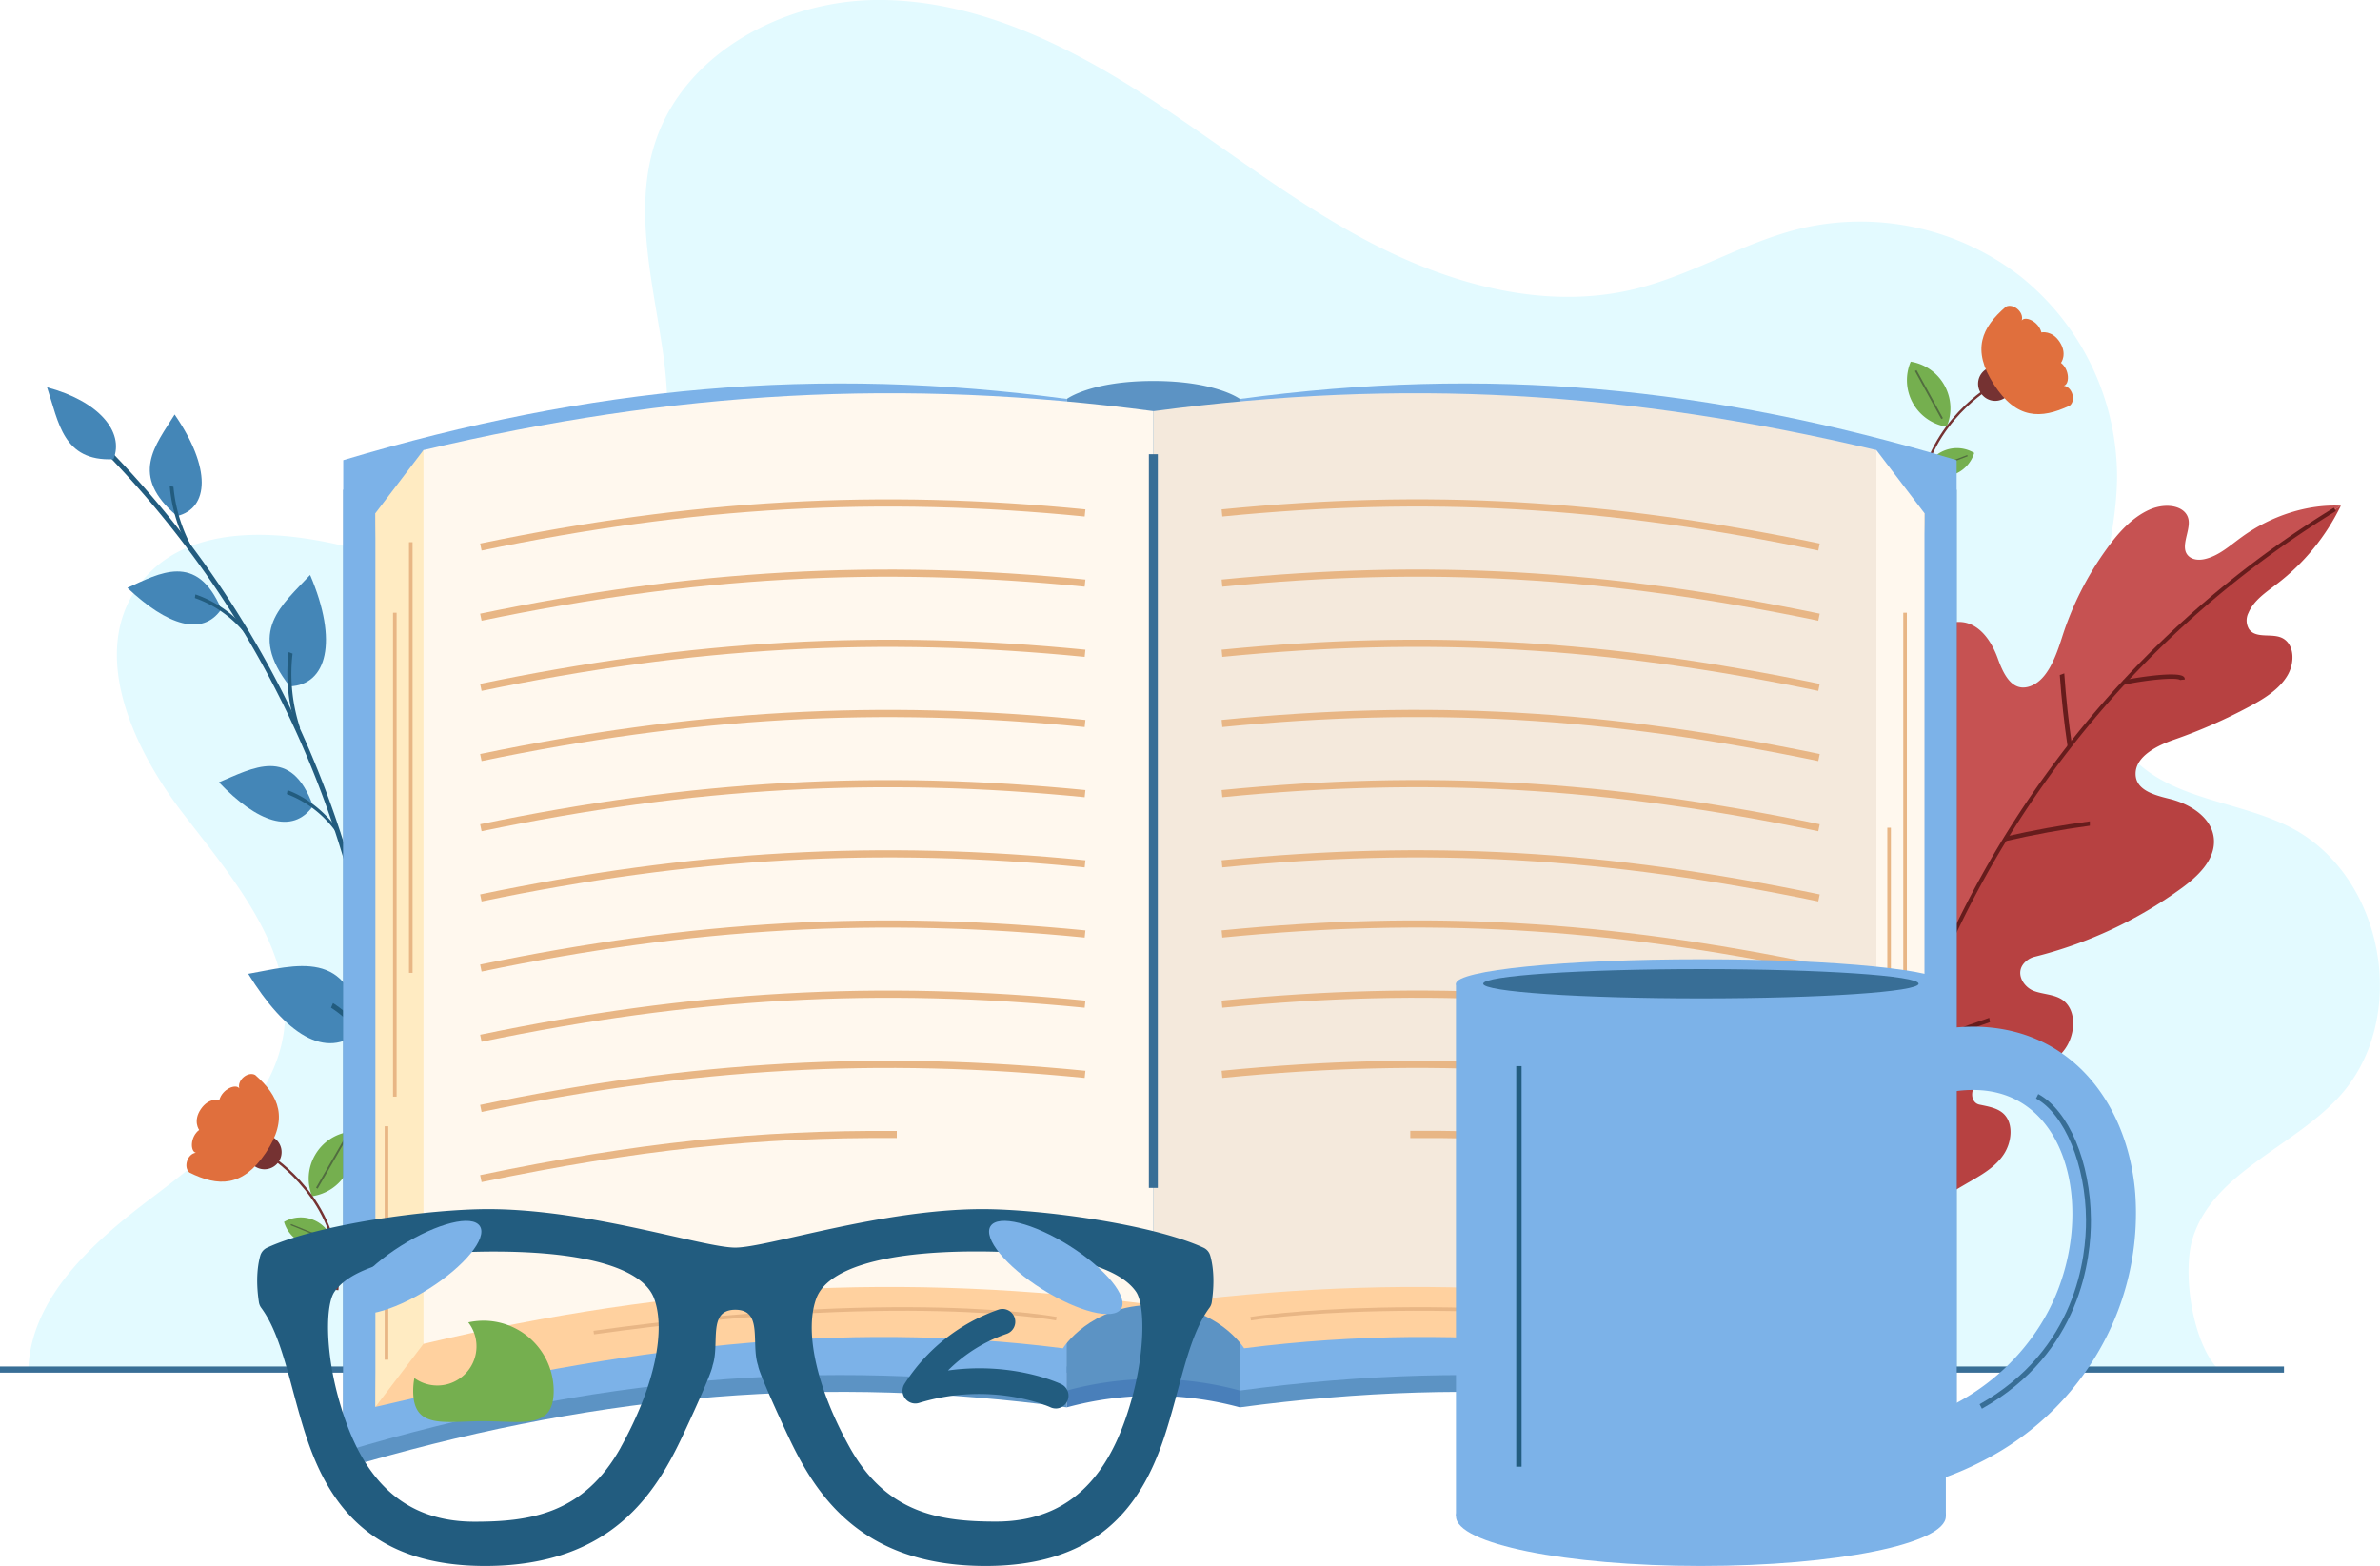 <svg xmlns="http://www.w3.org/2000/svg" viewBox="0 0 794.69 522.89"><defs><style>.cls-1{fill:#e3faff;}.cls-2{fill:#386e96;}.cls-3{fill:#225c7f;}.cls-4{fill:#4486b7;}.cls-5{fill:#c65252;}.cls-6{fill:#b74141;}.cls-7{fill:#661c1c;}.cls-8{fill:#75af4f;}.cls-9{fill:#516d3f;}.cls-10{fill:#753232;}.cls-11{fill:#e06f3d;}.cls-12{fill:#5c93c4;}.cls-13{fill:#497fba;}.cls-14{fill:#7cb2e8;}.cls-15{fill:#ffd19f;}.cls-16{fill:#ffebc2;}.cls-17{fill:#fff8ee;}.cls-18{fill:#e8b685;}.cls-19{fill:#f4e9dc;}</style></defs><g id="Слой_2" data-name="Слой 2"><g id="OBJECTS"><path class="cls-1" d="M9.43,457.87c.58-24.29,21.28-42.82,40.75-57.54s41-31.42,44.55-55.46c4-27.44-16.85-51.43-33.79-73.48s-31.07-53.64-14.56-76,51-18.52,77.8-10.59,58.7,16.73,80.42-.79c18.63-15,20.18-42.59,16.79-66.18s-10.07-48.07-2.49-70.68C228.69,17.93,261,.45,292,0s60.56,13.06,86.74,29.57,50.28,36.29,77.64,50.79,59.36,23.49,89.48,16.15c19.36-4.72,36.69-15.85,56.1-20.38a87.24,87.24,0,0,1,72.74,16.21,85.87,85.87,0,0,1,32.19,66.77c-.09,16.49-5,32.58-6.58,49s.91,34.62,12.86,46.08c13.47,12.92,34.49,13.47,51.21,21.87,32,16.06,40.65,64.71,16.16,90.69C765,383.29,739.05,391.7,732.2,413.3c-3.74,11.79,0,36.2,9.13,44.57Z"/><rect class="cls-2" y="456.29" width="762.63" height="2.05"/><path class="cls-3" d="M123.25,438.24l1.59.29a330.48,330.48,0,0,0-92.93-293c-.38.38-.76.76-1.13,1.15A328.85,328.85,0,0,1,123.25,438.24Z"/><path class="cls-4" d="M133.78,389.35c14.45,7.48,28.62-7.26,30.71-40.12C147.5,355.6,128.4,358.69,133.78,389.35Z"/><path class="cls-3" d="M128.86,408a83.34,83.34,0,0,1,12.82-31c-.4-.48-.81-1-1.22-1.43a84.27,84.27,0,0,0-13.23,32Z"/><path class="cls-4" d="M120.42,344.17c-11.73,10.2-25.28.86-37.54-19C98.44,322.45,117.3,316.1,120.42,344.17Z"/><path class="cls-3" d="M128,359.25c-5.63-15.9-17.43-22.71-17.47-22.76l.66-1.54c.42.28,12,7,17.87,23.56C128.74,358.76,128.39,359,128,359.25Z"/><path class="cls-4" d="M104.51,269.14c-6.86,9.7-18.71,5.38-31.42-7.92C84.32,256.55,97.24,248.8,104.51,269.14Z"/><path class="cls-3" d="M112.94,278.9a35.65,35.65,0,0,0-17.16-13.75c.08-.43.16-.85.23-1.28.37.13,10.14,3.24,17.58,14.29Z"/><path class="cls-4" d="M125.24,308.18c13.3,3,21.67-11.52,17.37-38.1C129.94,278.34,114.77,284.62,125.24,308.18Z"/><path class="cls-3" d="M125.05,324.06a65.21,65.21,0,0,1,4.19-27.34l-1.28-.9a66,66,0,0,0-4.31,28.26Z"/><path class="cls-4" d="M96.76,229.18c12.31-.44,16.33-14.91,6.79-37.2C94.24,202,82.29,210.87,96.76,229.18Z"/><path class="cls-3" d="M100.2,243.1a57.94,57.94,0,0,1-2.51-24.85l-1.32-.5A58.69,58.69,0,0,0,99,243.45Z"/><path class="cls-4" d="M73.9,203.43c-6.3,9.19-18.05,5.45-31.37-7.15C53.23,191.44,65.73,184.16,73.9,203.43Z"/><path class="cls-3" d="M82.68,212.61A37.32,37.32,0,0,0,65.09,199.7c0-.41.11-.81.16-1.22a38.14,38.14,0,0,1,18.31,13.41Z"/><path class="cls-4" d="M59.12,172.32c10.72-2.61,11.52-16-.81-33.91C51.91,148.76,43,158.75,59.12,172.32Z"/><path class="cls-3" d="M64.76,183.94a51.84,51.84,0,0,1-6.85-21.4l-1.24-.21a52.3,52.3,0,0,0,7.08,22.14Z"/><path class="cls-4" d="M37.88,153.33c3.74-9.2-5.05-19.47-22.17-24C19.61,141,21,154.14,37.88,153.33Z"/><path class="cls-5" d="M781.66,168.86c-10.9-.57-23.18,3.23-33.11,10.45-4,2.87-7.66,6.3-12.4,7.37-2.14.48-4.2.17-5.46-1.08-2.73-2.71.34-7.59.14-11.4-.27-5.16-7.17-6.67-13.15-4s-10.72,8.1-14.52,13.46a103.9,103.9,0,0,0-14.59,29c-2.08,6.5-5,14.86-11.14,16.62-5.8,1.68-8.58-4.45-10.41-9.54-2.69-7.4-8.43-14.67-17.44-11.15-7.66,3-13.31,12.47-16.59,20.87-9.19,23.17-9.82,47.06-3.25,65.52a8.21,8.21,0,0,1,.44,3.43,6.86,6.86,0,0,1-10,5.84c-3-1.64-5.16-4.93-8.57-5.5-6.07-1.07-13.19,8.12-14.22,16.61s2.2,15.43,6.09,20.77c2.27,3.13,4.82,6,7.11,9.07s-.84,8.93-4.16,7.66c-2.86-1.12-5.81-2.58-8.82-1.5-4.51,1.6-7.54,8.87-7.31,14.87s2.76,10.83,5.39,15.15c8,13.07,16.22,23.83,27,32.68h0A333.57,333.57,0,0,1,781.66,168.86Z"/><path class="cls-6" d="M679.4,319.46a141.89,141.89,0,0,0,49.12-22.95c5.27-3.87,10.7-9,10.74-15.4.06-7.58-7.5-12.56-14.84-14.36-5-1.24-11.37-2.86-11.34-8.39,0-5.9,7.36-9.49,13-11.43a174.26,174.26,0,0,0,25.27-11.14c4.73-2.56,9.59-5.55,12.36-10.11s2.41-11.14-2.22-12.88c-3.42-1.27-8.34.41-10.53-2.72a5.59,5.59,0,0,1-.21-5.39c1.79-4.25,5.83-6.87,9.47-9.67a73,73,0,0,0,21.4-26.16A333.57,333.57,0,0,0,622.74,414.1c12.64-6,23.51-12.9,35.6-19.89,4-2.31,8.12-4.8,10.75-8.81s3.25-10,.17-13.26c-2.06-2.16-5.29-2.65-8.29-3.29-3.51-.72-3.17-6.54.45-7.43s7.19-1.34,10.76-2c6.11-1.2,12.5-3.35,16.66-8.28s4.89-13.52,0-17.15c-2.74-2-6.48-1.91-9.67-3.08-3.67-1.32-6.78-6.49-2.6-10A6.77,6.77,0,0,1,679.4,319.46Z"/><path class="cls-7" d="M621,457.3l-1.31,0A334.23,334.23,0,0,1,779.29,169.54c.22.37.45.74.68,1.11A332.9,332.9,0,0,0,621,457.3Z"/><path class="cls-7" d="M636.76,352.22c-.11-.5-.21-1-.31-1.51q13.83-6.18,27.77-10.85l.24,1.45Q650.57,346,636.76,352.22Z"/><path class="cls-7" d="M645.87,325.4q-4.22-9.73-7.87-19.94l1.3-.91q3.62,10.21,7.81,19.94Z"/><path class="cls-7" d="M669.52,280.89v-1.53q14.24-3.25,28.29-5.11c0,.49,0,1,0,1.46Q683.74,277.62,669.52,280.89Z"/><path class="cls-7" d="M690.38,249.32q-1.74-11.76-2.61-23.93l1.5-.54q.84,12.15,2.55,23.91Z"/><path class="cls-7" d="M709,228.68c0-.49,0-1,0-1.48,3-.77,18.2-3.24,20.16-1.21a1,1,0,0,1,.33.91l-1.45.13a.17.17,0,0,0,0,.12C727.39,226.09,717.7,226.82,709,228.68Z"/><path class="cls-7" d="M624.93,396.68A334.13,334.13,0,0,1,606,367.41l1.11-1.19a334.35,334.35,0,0,0,18.81,29.28Z"/><path class="cls-8" d="M105.21,385.65a15.71,15.71,0,0,0-1,13.77,15.76,15.76,0,0,0,12.4-21.49A15.74,15.74,0,0,0,105.21,385.65Z"/><rect class="cls-9" x="101.22" y="388.51" width="18.29" height="0.62" transform="translate(-281.62 290.28) rotate(-60.04)"/><path class="cls-8" d="M101.4,415.27a11.24,11.24,0,0,0,9.8-.67A11.22,11.22,0,0,0,94.84,408,11.21,11.21,0,0,0,101.4,415.27Z"/><rect class="cls-9" x="102.91" y="404.82" width="0.44" height="13.02" transform="translate(-316.78 352.16) rotate(-67.9)"/><path class="cls-10" d="M93.05,387.91h0a5.72,5.72,0,0,1-7.94,1.55l-.21-.15,6.4-9.48.21.14A5.71,5.71,0,0,1,93.05,387.91Z"/><path class="cls-10" d="M113,430.82l-.78-.08c2.44-26.36-17.8-41.42-21.89-44.17l.45-.66C94.94,388.71,115.51,404,113,430.82Z"/><path class="cls-11" d="M79.9,363.42c-1.1-1.63-5.64.15-6.65,3.86,0,0-3.52-.89-6.21,3.1s-.54,6.92-.54,6.92c-3.06,2.33-3,7.19-1.09,7.61-2.87.35-4.24,4.86-2.17,6.6,9.6,4.78,17.74,4.94,25.47-6.53s4.53-19-3.51-26.05C82.81,357.65,79.14,360.62,79.9,363.42Z"/><path class="cls-8" d="M649.29,128.72A15.73,15.73,0,0,1,650,142.5a15.75,15.75,0,0,1-12-21.74A15.72,15.72,0,0,1,649.29,128.72Z"/><rect class="cls-9" x="643.77" y="122.63" width="0.62" height="18.29" transform="translate(16.08 326.24) rotate(-28.77)"/><path class="cls-8" d="M652.49,158.41a11.23,11.23,0,0,1-9.78-.87,11.2,11.2,0,0,1,16.49-6.3A11.18,11.18,0,0,1,652.49,158.41Z"/><rect class="cls-9" x="644.34" y="154.21" width="13.02" height="0.44" transform="translate(-12.26 242.38) rotate(-20.9)"/><path class="cls-10" d="M661.4,131.23h0a5.73,5.73,0,0,0,7.91,1.71l.22-.14-6.2-9.62-.22.14A5.73,5.73,0,0,0,661.4,131.23Z"/><path class="cls-10" d="M640.54,173.71l.79-.06c-1.89-26.4,18.66-41,22.8-43.71l-.43-.66C659.5,132,638.62,146.86,640.54,173.71Z"/><path class="cls-11" d="M675.07,107c1.13-1.59,5.62.27,6.56,4,0,0,3.54-.81,6.14,3.23s.4,6.93.4,6.93c3,2.39,2.85,7.26.93,7.63,2.86.41,4.14,4.95,2,6.65-9.69,4.58-17.84,4.57-25.33-7.06s-4.13-19,4.05-26C672.27,101.19,675.88,104.24,675.07,107Z"/><path class="cls-12" d="M114.61,163.54c82.7-24.75,158.9-31.57,241.61-20.44V469.93C276,459.14,202.42,465.23,122,488.2l-7.44-3.44S114.6,276.41,114.61,163.54Z"/><path class="cls-12" d="M653.33,163.54C570.62,138.79,496.71,132,414,143.1V469.93c80.24-10.79,151.52-4.7,231.9,18.27l7.43-3.44Z"/><path class="cls-13" d="M356.22,143.1s8-11.68,28.89-11.68S414,143.1,414,143.1V469.93a110.32,110.32,0,0,0-57.78,0Z"/><path class="cls-14" d="M114.61,153.65c82.7-24.75,158.9-31.56,241.61-20.44V464.32C273.51,453.19,197.31,460,114.6,484.76,114.6,369.2,114.6,269.21,114.61,153.65Z"/><path class="cls-14" d="M653.33,153.65C570.62,128.9,496.71,122.09,414,133.21V464.32c82.71-11.13,156.62-4.32,239.33,20.44Z"/><path class="cls-12" d="M356.22,133.21s8-6,28.89-6,28.89,6,28.89,6V464.32a110,110,0,0,0-57.78,0Z"/><path class="cls-15" d="M355.41,420.83c2.88-88.93,17.4-175,17.4-264.64-83.55-11.1-163.91-4.6-247.47,15.18,0,41.82,17.3,81.32,17.3,123.14,0,57.65-17.3,117.62-17.3,175.28C208.9,450,279.81,440.64,354.92,450.21c0,0,8.93-14.48,30.24-14.48Z"/><polygon class="cls-16" points="173.69 198.58 159.74 177.71 161.18 156.41 141.41 150.29 125.34 171.37 125.34 469.79 141.41 448.71 158.23 200.01 173.69 198.58"/><path class="cls-17" d="M141.41,150.29c83.55-19.78,160.2-24.08,243.75-13V435.73c-83.55-11.1-160.2-6.8-243.75,13Z"/><path class="cls-18" d="M160.8,183.83l-.48-2.34c70.79-14.7,133.13-18.21,202.1-11.4l-.24,2.38C293.46,165.68,231.35,169.19,160.8,183.83Z"/><path class="cls-18" d="M160.8,207.26l-.48-2.34c70.79-14.7,133.12-18.21,202.1-11.4l-.24,2.38C293.46,189.11,231.35,192.62,160.8,207.26Z"/><path class="cls-18" d="M160.8,230.7l-.48-2.35c70.79-14.69,133.13-18.21,202.1-11.4l-.24,2.39C293.46,212.55,231.35,216.05,160.8,230.7Z"/><path class="cls-18" d="M160.8,254.13l-.48-2.35c70.79-14.69,133.12-18.21,202.1-11.39l-.24,2.38C293.46,236,231.35,239.48,160.8,254.13Z"/><path class="cls-18" d="M160.8,277.56l-.48-2.34c70.79-14.7,133.13-18.21,202.1-11.4l-.24,2.38C293.46,259.41,231.35,262.91,160.8,277.56Z"/><path class="cls-18" d="M160.8,301l-.48-2.34c70.79-14.7,133.12-18.21,202.1-11.4l-.24,2.38C293.46,282.84,231.35,286.35,160.8,301Z"/><path class="cls-18" d="M160.8,324.42l-.48-2.34c70.79-14.7,133.13-18.21,202.1-11.4l-.24,2.38C293.46,306.27,231.35,309.78,160.8,324.42Z"/><path class="cls-18" d="M160.8,347.86l-.48-2.35c70.79-14.69,133.12-18.21,202.1-11.4l-.24,2.39C293.46,329.71,231.35,333.21,160.8,347.86Z"/><path class="cls-18" d="M160.8,371.29l-.48-2.35c70.79-14.69,133.13-18.21,202.1-11.39l-.24,2.38C293.46,353.14,231.35,356.64,160.8,371.29Z"/><path class="cls-18" d="M160.8,394.72l-.48-2.34c52.12-10.82,92.42-15.09,139.12-14.74V380C252.89,379.67,212.74,383.94,160.8,394.72Z"/><rect class="cls-18" x="136.56" y="181.04" width="1.2" height="143.82"/><rect class="cls-18" x="131.23" y="204.6" width="1.2" height="161.58"/><rect class="cls-18" x="128.45" y="376.07" width="1.2" height="77.96"/><path class="cls-18" d="M198.33,445.56l-.16-1.19c102.72-14.37,154.16-4.73,154.67-4.63l-.23,1.18C352.1,440.82,300.82,431.22,198.33,445.56Z"/><path class="cls-15" d="M414.91,420.83c-2.87-88.93-17.4-175-17.4-264.64,83.56-11.1,161.52-4.6,245.08,15.18,0,41.82-17.3,81.32-17.3,123.14,0,57.65,17.3,117.62,17.3,175.28C559,450,490.51,440.64,415.41,450.21c0,0-8.93-14.48-30.25-14.48Z"/><polygon class="cls-17" points="594.24 198.58 608.2 177.71 606.75 156.41 626.53 150.29 642.59 171.37 642.59 469.79 626.53 448.71 609.71 200.01 594.24 198.58"/><path class="cls-19" d="M626.53,150.29c-83.56-19.78-157.81-24.08-241.37-13V435.73c83.56-11.1,157.81-6.8,241.37,13Z"/><path class="cls-18" d="M607.13,183.83c-71-14.73-130.48-18.13-199-11.36l-.23-2.38c68.77-6.8,128.49-3.39,199.71,11.4Z"/><path class="cls-18" d="M607.13,207.26c-71-14.73-130.47-18.13-199-11.36l-.23-2.38c68.77-6.79,128.5-3.38,199.71,11.4Z"/><path class="cls-18" d="M607.13,230.7c-71-14.74-130.48-18.13-199-11.36l-.23-2.39c68.77-6.79,128.49-3.38,199.71,11.4Z"/><path class="cls-18" d="M607.13,254.13c-71-14.73-130.47-18.13-199-11.36l-.23-2.38c68.77-6.8,128.5-3.39,199.71,11.39Z"/><path class="cls-18" d="M607.13,277.56c-71-14.73-130.48-18.13-199-11.36l-.23-2.38c68.77-6.8,128.49-3.39,199.71,11.4Z"/><path class="cls-18" d="M607.13,301c-71-14.73-130.47-18.13-199-11.36l-.23-2.38c68.77-6.79,128.5-3.39,199.71,11.4Z"/><path class="cls-18" d="M607.13,324.42c-71-14.73-130.48-18.13-199-11.36l-.23-2.38c68.77-6.79,128.49-3.38,199.71,11.4Z"/><path class="cls-18" d="M607.13,347.86c-71-14.73-130.47-18.13-199-11.36l-.23-2.39c68.77-6.79,128.5-3.38,199.71,11.4Z"/><path class="cls-18" d="M607.13,371.29c-71-14.73-130.48-18.13-199-11.36l-.23-2.38c68.77-6.8,128.49-3.39,199.71,11.39Z"/><path class="cls-18" d="M607.13,394.72C562,385.36,523.55,379.64,470.9,380l0-2.4c52.82-.39,91.49,5.34,136.74,14.74Z"/><rect class="cls-18" x="630.18" y="276.39" width="1.2" height="48.48"/><rect class="cls-18" x="635.51" y="204.6" width="1.2" height="161.58"/><rect class="cls-18" x="638.29" y="376.07" width="1.2" height="77.96"/><path class="cls-18" d="M580.37,445.56c-102.5-14.34-162.08-4.74-162.67-4.64l-.2-1.18c.6-.1,60.33-9.73,163,4.63Z"/><rect class="cls-2" x="383.61" y="151.67" width="2.99" height="244.98"/><path class="cls-14" d="M605.79,500.5a173.2,173.2,0,0,1-19.64-1.15l2.39-21.1c64.57,7.34,88.78-26.9,96.19-42,11-22.42,9.32-49.67-4-63.38-10.49-10.83-26.47-11.81-46.22-2.86l-8.77-19.34c27.84-12.62,53.43-9.92,70.23,7.42,9.66,10,15.71,24.31,17,40.41a91.62,91.62,0,0,1-9.23,47.12,94,94,0,0,1-42,42.35C645.56,496.32,626.78,500.5,605.79,500.5Z"/><path class="cls-2" d="M661.77,470.39l-.78-1.5c32.35-18.19,35.63-49.19,35.54-61.67-.13-18.23-7.16-35.22-16.7-40.41l.75-1.5c10.22,5.54,17.45,22.77,17.59,41.9C698.26,420,694.89,451.75,661.77,470.39Z"/><ellipse class="cls-14" cx="567.94" cy="506.32" rx="81.78" ry="16.57"/><rect class="cls-14" x="486.15" y="328.48" width="163.57" height="177.84"/><path class="cls-14" d="M649.72,328.48c0,4.52-36.61,8.18-81.78,8.18s-81.79-3.66-81.79-8.18,36.62-8.17,81.79-8.17S649.72,324,649.72,328.48Z"/><path class="cls-2" d="M640.63,328.48c0,2.7-32.54,4.89-72.69,4.89s-72.7-2.19-72.7-4.89,32.55-4.88,72.7-4.88S640.63,325.78,640.63,328.48Z"/><rect class="cls-3" x="506.28" y="356" width="1.78" height="133.75"/><path class="cls-3" d="M404.11,419.28a4.14,4.14,0,0,0-2.26-2.66c-17.07-7.85-54.19-12.88-73.83-12.88-33.76,0-71.86,12.85-82.53,12.85S196.72,403.74,163,403.74c-19.64,0-56.76,5-73.82,12.88a4.19,4.19,0,0,0-2.27,2.66c-.73,2.57-1.65,7.76-.46,15.55a4.19,4.19,0,0,0,.77,1.86c7.34,9.94,9.74,27.16,15.23,43.58,7.87,23.56,22.87,42.62,59.55,42.62,42.29,0,57.09-24.56,66.07-43.73,5.69-12.14,9.67-21.38,9.87-23.19,2.5-7.38-1.8-18.63,7.59-18.63s5.1,11.25,7.59,18.63c.21,1.81,4.18,11,9.87,23.19,9,19.17,23.78,43.73,66.08,43.73,36.67,0,51.67-19.06,59.54-42.62,5.49-16.42,7.89-33.64,15.23-43.58a4.08,4.08,0,0,0,.77-1.86C405.77,427,404.85,421.85,404.11,419.28Zm-196.82,64c-12.45,22.43-30.67,24.83-48.92,24.83-28.9,0-39.92-21.33-45.48-41.72-4.27-15.63-4.22-30.75-1.19-35.08,7-10,30.08-13.4,53.18-13.4,32.36,0,49.92,6.16,53.49,15.57C222.23,443.64,219.1,462,207.29,483.24ZM378.1,466.35c-5.57,20.39-16.59,41.72-45.48,41.72-18.25,0-36.48-2.4-48.93-24.83-11.8-21.26-14.94-39.6-11.08-49.8,3.57-9.41,21.13-15.57,53.49-15.57,23.1,0,46.2,3.42,53.19,13.4C382.32,435.6,382.36,450.72,378.1,466.35Z"/><path class="cls-8" d="M161.47,441a23.81,23.81,0,0,0-5.11.56,13.07,13.07,0,0,1-18,18.59,23.42,23.42,0,0,0-.4,4.31c0,12.95,10.5,10.09,23.46,10.09s23.46,2.86,23.46-10.09A23.46,23.46,0,0,0,161.47,441Z"/><path class="cls-14" d="M160.25,409.45c2.53,4-5.18,13.42-17.22,21S119.17,441,116.64,437s5.18-13.42,17.23-21S157.72,405.44,160.25,409.45Z"/><path class="cls-14" d="M330.73,409.45c-2.53,4,5.18,13.42,17.22,21S371.81,441,374.34,437s-5.18-13.42-17.22-21S333.26,405.44,330.73,409.45Z"/><path class="cls-3" d="M352.53,470.3a4.16,4.16,0,0,1-1.81-.41c-.29-.13-19.55-8.86-43.86-1.43a4.27,4.27,0,0,1-4.94-6.21,61,61,0,0,1,31.61-25,4.27,4.27,0,0,1,2.69,8.1,51.12,51.12,0,0,0-19.68,12.27c21.55-3,37.06,4.2,37.82,4.57a4.27,4.27,0,0,1-1.83,8.12Z"/></g></g></svg>